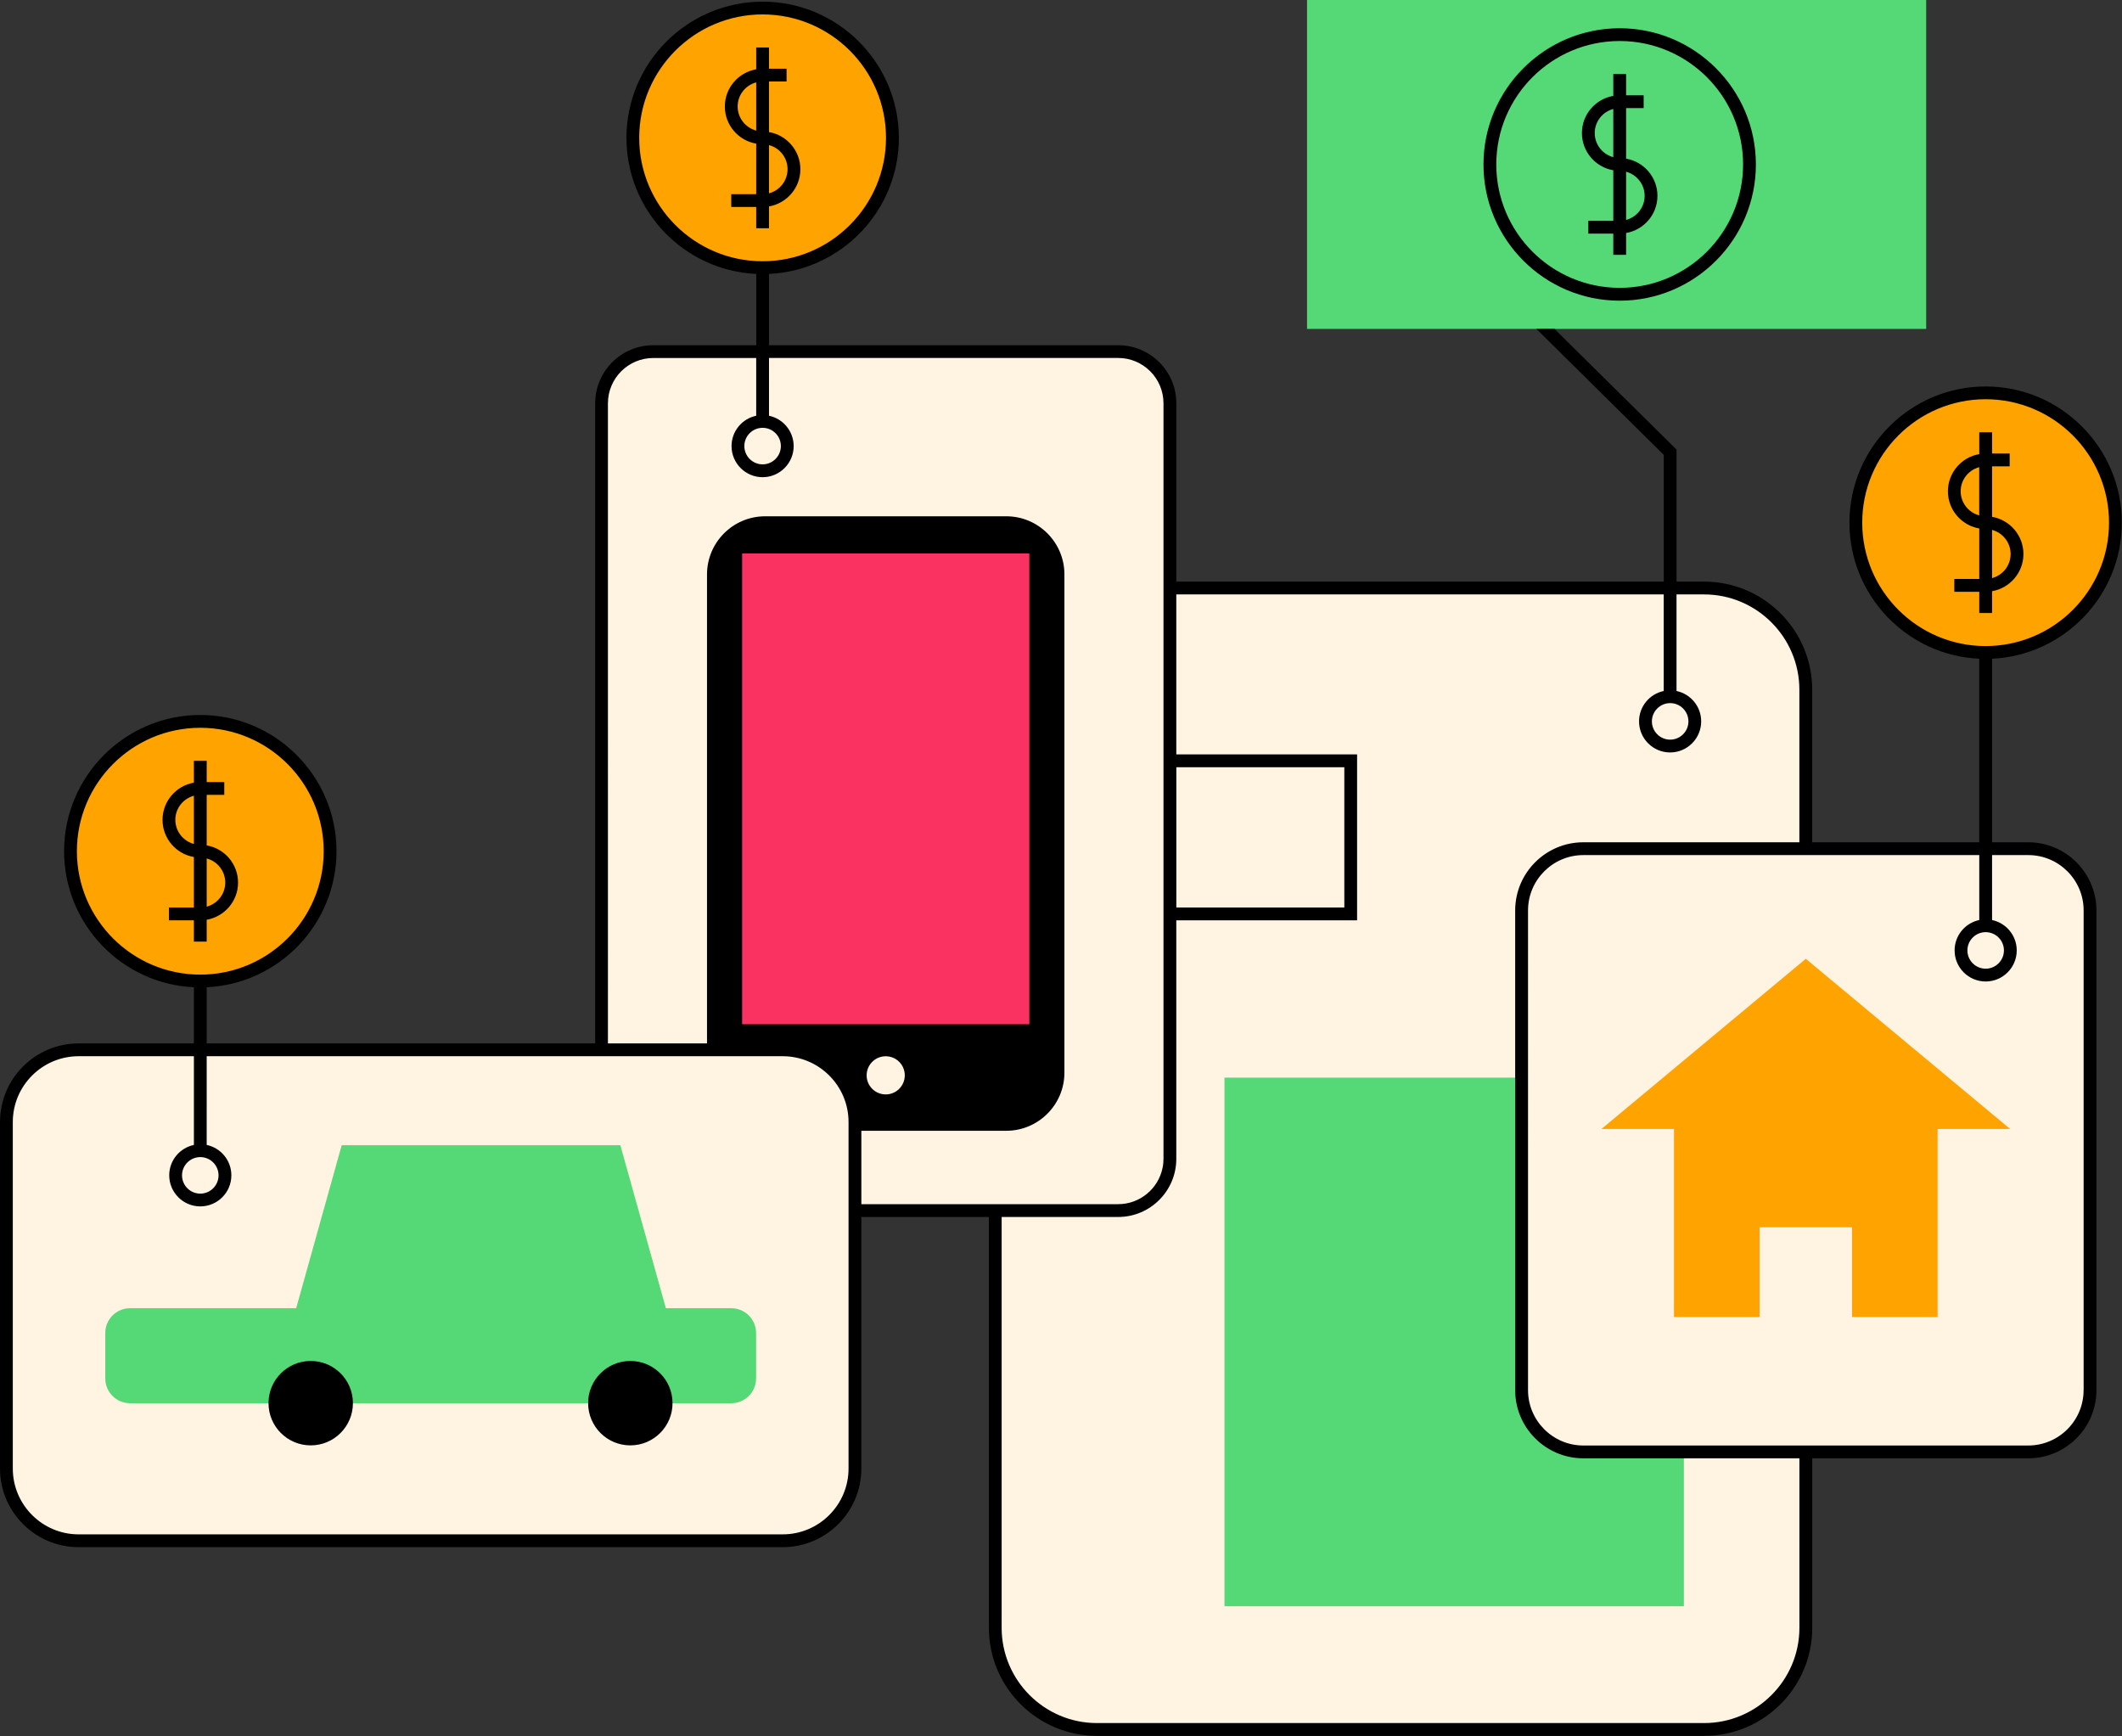 <?xml version="1.0" encoding="UTF-8"?><svg xmlns="http://www.w3.org/2000/svg" xmlns:xlink="http://www.w3.org/1999/xlink" height="406.8" preserveAspectRatio="xMidYMid meet" version="1.0" viewBox="0.0 0.0 497.3 406.8" width="497.3" zoomAndPan="magnify"><rect x="0.0" y="0.0" width="497.3" height="406.8" fill="#333333" stroke="none"/><g id="change1_1"><path d="M489.8,213.34v112.41c0,7.99-6.48,14.47-14.47,14.47H423.2v41.2c0,13.16-10.67,23.83-23.83,23.83h-142.3 c-13.16,0-23.83-10.67-23.83-23.83v-97.76h-32.89v60.45c0,9.34-7.58,16.92-16.92,16.92H18.42c-9.34,0-16.92-7.58-16.92-16.92v-81.2 c0-9.34,7.58-16.92,16.92-16.92h122.54V94.51c0-6.7,5.43-12.12,12.12-12.12h108.96c6.7,0,12.12,5.43,12.12,12.12v43.28h125.19 c13.16,0,23.83,10.67,23.83,23.83v37.25h52.13C483.33,198.87,489.8,205.35,489.8,213.34z" fill="#fff3e1"/></g><g id="change2_1"><path d="M243.85,127.87v115.95h-38.19l-34.36-1.11V127.87H243.85z" fill="#f93262"/></g><g id="change3_1"><path d="M451.41,0v77.07h-145.1V0H451.41z M371.13,340.26c-7.79,0-14.1-6.31-14.1-14.1v-73.64h-70.07v123.87h107.66 v-36.13H371.13z M171.38,306.55h-15.33l-10.67-38.2h-65.3l-10.67,38.2H30.48c-3.21,0-5.81,2.6-5.81,5.81v10.64 c0,3.21,2.6,5.81,5.81,5.81h140.9c3.21,0,5.81-2.6,5.81-5.81v-10.64C177.19,309.15,174.59,306.55,171.38,306.55z" fill="#55d876"/></g><g id="change4_1"><path d="M77.36,199.46L77.36,199.46c0,16.8-13.62,30.42-30.42,30.42h0c-16.8,0-30.42-13.62-30.42-30.42v0 c0-16.8,13.62-30.42,30.42-30.42h0C63.74,169.03,77.36,182.65,77.36,199.46z M178.72,1.87L178.72,1.87 c-16.8,0-30.42,13.62-30.42,30.42v0c0,16.8,13.62,30.42,30.42,30.42h0c16.8,0,30.42-13.62,30.42-30.42v0 C209.14,15.49,195.52,1.87,178.72,1.87z M465.35,92.05L465.35,92.05c-16.8,0-30.42,13.62-30.42,30.42v0 c0,16.8,13.62,30.42,30.42,30.42h0c16.8,0,30.42-13.62,30.42-30.42v0C495.77,105.67,482.15,92.05,465.35,92.05z M375.31,264.55h17 v44.07h20.05v-21.04h21.68v21.04h20.05v-44.07h17l-47.89-39.88L375.31,264.55z" fill="#ffa300"/></g><g id="change5_1"><path d="M475.33,197.37h-8.49v-43.01c16.91-0.79,30.42-14.79,30.42-31.88c0-17.6-14.32-31.92-31.92-31.92 c-17.6,0-31.92,14.32-31.92,31.92c0,17.1,13.51,31.1,30.42,31.88v43.01H424.7v-35.75c0-13.97-11.36-25.33-25.33-25.33h-6.46v-30.94 L364.3,77.07h-4.24l29.85,29.52v29.7H275.68V94.51c0-7.51-6.11-13.62-13.62-13.62h-81.83v-16.7c16.91-0.79,30.42-14.79,30.42-31.88 c0-17.6-14.32-31.92-31.92-31.92c-17.6,0-31.92,14.32-31.92,31.92c0,17.1,13.51,31.1,30.42,31.88v16.7h-24.13 c-7.51,0-13.62,6.11-13.62,13.62V244.5H48.44v-13.16c16.91-0.79,30.42-14.79,30.42-31.88c0-17.6-14.32-31.92-31.92-31.92 c-17.6,0-31.92,14.32-31.92,31.92c0,17.1,13.51,31.1,30.42,31.88v13.16H18.42C8.26,244.5,0,252.76,0,262.92v81.2 c0,10.16,8.26,18.42,18.42,18.42h165.02c10.16,0,18.42-8.26,18.42-18.42v-58.95h29.89v96.26c0,13.97,11.36,25.33,25.33,25.33h142.3 c13.97,0,25.33-11.36,25.33-25.33v-39.71h50.63c8.81,0,15.97-7.16,15.97-15.97V213.34C491.3,204.53,484.14,197.37,475.33,197.37z M436.42,122.47c0-15.95,12.97-28.92,28.92-28.92c15.95,0,28.92,12.97,28.92,28.92s-12.97,28.92-28.92,28.92 C449.4,151.4,436.42,138.42,436.42,122.47z M465.35,218.43c2.36,0,4.28,1.92,4.28,4.28c0,2.36-1.92,4.28-4.28,4.28 c-2.36,0-4.28-1.92-4.28-4.28C461.07,220.35,462.99,218.43,465.35,218.43z M391.41,164.76c2.36,0,4.28,1.92,4.28,4.28 s-1.92,4.28-4.28,4.28s-4.28-1.92-4.28-4.28S389.05,164.76,391.41,164.76z M275.68,179.78h39.37v32.88h-39.37V179.78z M149.8,32.3 c0-15.95,12.97-28.92,28.92-28.92s28.92,12.97,28.92,28.92s-12.97,28.92-28.92,28.92S149.8,48.24,149.8,32.3z M178.72,100.25 c2.36,0,4.28,1.92,4.28,4.28s-1.92,4.28-4.28,4.28s-4.28-1.92-4.28-4.28S176.36,100.25,178.72,100.25z M18.02,199.46 c0-15.95,12.97-28.92,28.92-28.92s28.92,12.97,28.92,28.92s-12.97,28.92-28.92,28.92h0C30.99,228.38,18.02,215.4,18.02,199.46z M46.94,271.14c2.36,0,4.28,1.92,4.28,4.28c0,2.36-1.92,4.28-4.28,4.28s-4.28-1.92-4.28-4.28 C42.66,273.06,44.58,271.14,46.94,271.14z M198.86,285.17v58.95c0,8.5-6.92,15.42-15.42,15.42H18.42c-8.5,0-15.42-6.92-15.42-15.42 v-81.2c0-8.5,6.92-15.42,15.42-15.42h27.02v20.79c-3.3,0.69-5.78,3.62-5.78,7.12c0,4.01,3.26,7.28,7.28,7.28s7.28-3.26,7.28-7.28 c0-3.5-2.48-6.43-5.78-7.12V247.5h91.03h43.97c8.5,0,15.42,6.92,15.42,15.42V285.17z M173.92,240V129.68h67.31V240H173.92z M212.04,251.98c0,2.47-2,4.47-4.47,4.47s-4.47-2-4.47-4.47s2-4.47,4.47-4.47S212.04,249.5,212.04,251.98z M201.86,282.17v-17.2 h33.97c7.51,0,13.62-6.11,13.62-13.62V134.6c0-7.51-6.11-13.62-13.62-13.62h-56.52c-7.51,0-13.62,6.11-13.62,13.62v109.9h-23.22 V94.51c0-5.86,4.77-10.62,10.62-10.62h24.13v13.53c-3.3,0.69-5.78,3.62-5.78,7.12c0,4.01,3.27,7.28,7.28,7.28s7.28-3.27,7.28-7.28 c0-3.5-2.48-6.43-5.78-7.12V83.88h81.83c5.86,0,10.62,4.77,10.62,10.62v41.78v135.26c0,0.73-0.07,1.45-0.22,2.14 c-0.99,4.84-5.28,8.49-10.41,8.49h-30.31H201.86z M421.7,381.43c0,12.31-10.02,22.33-22.33,22.33h-142.3 c-12.31,0-22.33-10.02-22.33-22.33v-96.26h27.31c7.51,0,13.62-6.11,13.62-13.62v-55.89h42.37v-38.88h-42.37v-37.49h114.23v22.63 c-3.3,0.69-5.78,3.62-5.78,7.12c0,4.01,3.26,7.28,7.28,7.28s7.28-3.27,7.28-7.28c0-3.5-2.48-6.43-5.78-7.12v-22.63h6.46 c12.31,0,22.33,10.02,22.33,22.33v35.75h-50.63c-8.81,0-15.97,7.17-15.97,15.97v20.87v3v88.54c0,8.81,7.17,15.97,15.97,15.97h17.37 h3h30.27V381.43z M488.3,325.75c0,7.15-5.82,12.97-12.97,12.97H424.7h-53.63c-7.15,0-12.97-5.82-12.97-12.97V213.34 c0-7.15,5.82-12.97,12.97-12.97h53.63h39.15v15.22c-3.3,0.69-5.78,3.62-5.78,7.12c0,4.01,3.26,7.28,7.28,7.28 c4.01,0,7.28-3.26,7.28-7.28c0-3.5-2.48-6.43-5.78-7.12v-15.22h8.49c7.15,0,12.97,5.82,12.97,12.97V325.75z M379.58,70.46 c17.6,0,31.92-14.32,31.92-31.92c0-17.6-14.32-31.92-31.92-31.92c-17.6,0-31.92,14.32-31.92,31.92 C347.66,56.13,361.98,70.46,379.58,70.46z M379.58,9.61c15.95,0,28.92,12.97,28.92,28.92s-12.97,28.92-28.92,28.92 c-15.95,0-28.92-12.97-28.92-28.92S363.63,9.61,379.58,9.61z M378.08,39.9v11.84h-5.85v3h5.85v4.98h3v-2.98h0V54.6 c4.17-0.72,7.35-4.35,7.35-8.71s-3.18-8-7.35-8.71V25.33h4.12v-3h-4.12v-4.56h0v-0.42h-3v5.12c-4.17,0.72-7.35,4.35-7.35,8.71 C370.73,35.55,373.91,39.18,378.08,39.9z M381.08,40.24c2.5,0.67,4.35,2.94,4.35,5.65s-1.85,4.98-4.35,5.65V40.24z M378.08,25.53 v11.3c-2.5-0.66-4.35-2.94-4.35-5.65S375.58,26.2,378.08,25.53z M48.44,220.64v-5.12c4.17-0.72,7.35-4.35,7.35-8.71 c0-4.37-3.18-8-7.35-8.71v-11.84h4.12v-3h-4.12v-1.58v-3.4h-3v3.4v1.72c-4.17,0.72-7.35,4.35-7.35,8.71c0,4.37,3.18,8,7.35,8.71 v11.84h-5.85v3h5.85v4.98H48.44z M48.44,201.16c2.5,0.66,4.35,2.94,4.35,5.65c0,2.71-1.85,4.98-4.35,5.65V201.16z M41.09,192.11 c0-2.71,1.85-4.98,4.35-5.65v11.3C42.94,197.09,41.09,194.81,41.09,192.11z M157.61,328.8c0,5.46-4.43,9.89-9.89,9.89 c-5.46,0-9.89-4.43-9.89-9.89c0-5.46,4.43-9.89,9.89-9.89C153.18,318.91,157.61,323.34,157.61,328.8z M82.71,328.8 c0,5.46-4.43,9.89-9.89,9.89c-5.46,0-9.89-4.43-9.89-9.89c0-5.46,4.43-9.89,9.89-9.89C78.28,318.91,82.71,323.34,82.71,328.8z M177.22,53.48h3v-2.58v-2.53c4.17-0.72,7.35-4.35,7.35-8.71s-3.18-8-7.35-8.71V19.1h4.12v-3h-4.12v-4.16v-0.81h-3v0.81v4.3 c-4.17,0.72-7.35,4.35-7.35,8.71c0,4.37,3.18,8,7.35,8.71V45.5h-5.85v3h5.85v2.39V53.48z M180.22,34c2.5,0.66,4.35,2.94,4.35,5.65 s-1.85,4.98-4.35,5.65V34z M172.87,24.95c0-2.71,1.85-4.98,4.35-5.65v11.3C174.72,29.93,172.87,27.65,172.87,24.95z M463.85,143.65 h3v-2.19v-2.93c4.17-0.72,7.35-4.35,7.35-8.71s-3.18-8-7.35-8.71v-11.84h4.12v-3h-4.12v-3.77v-1.21h-3v1.21v3.91 c-4.17,0.72-7.35,4.35-7.35,8.71s3.18,8,7.35,8.71v11.84h-5.85v3h5.85v2.79V143.65z M466.85,124.17c2.5,0.67,4.35,2.94,4.35,5.65 s-1.85,4.98-4.35,5.65V124.17z M459.49,115.12c0-2.71,1.85-4.98,4.35-5.65v11.3C461.35,120.11,459.49,117.83,459.49,115.12z"/></g></svg>